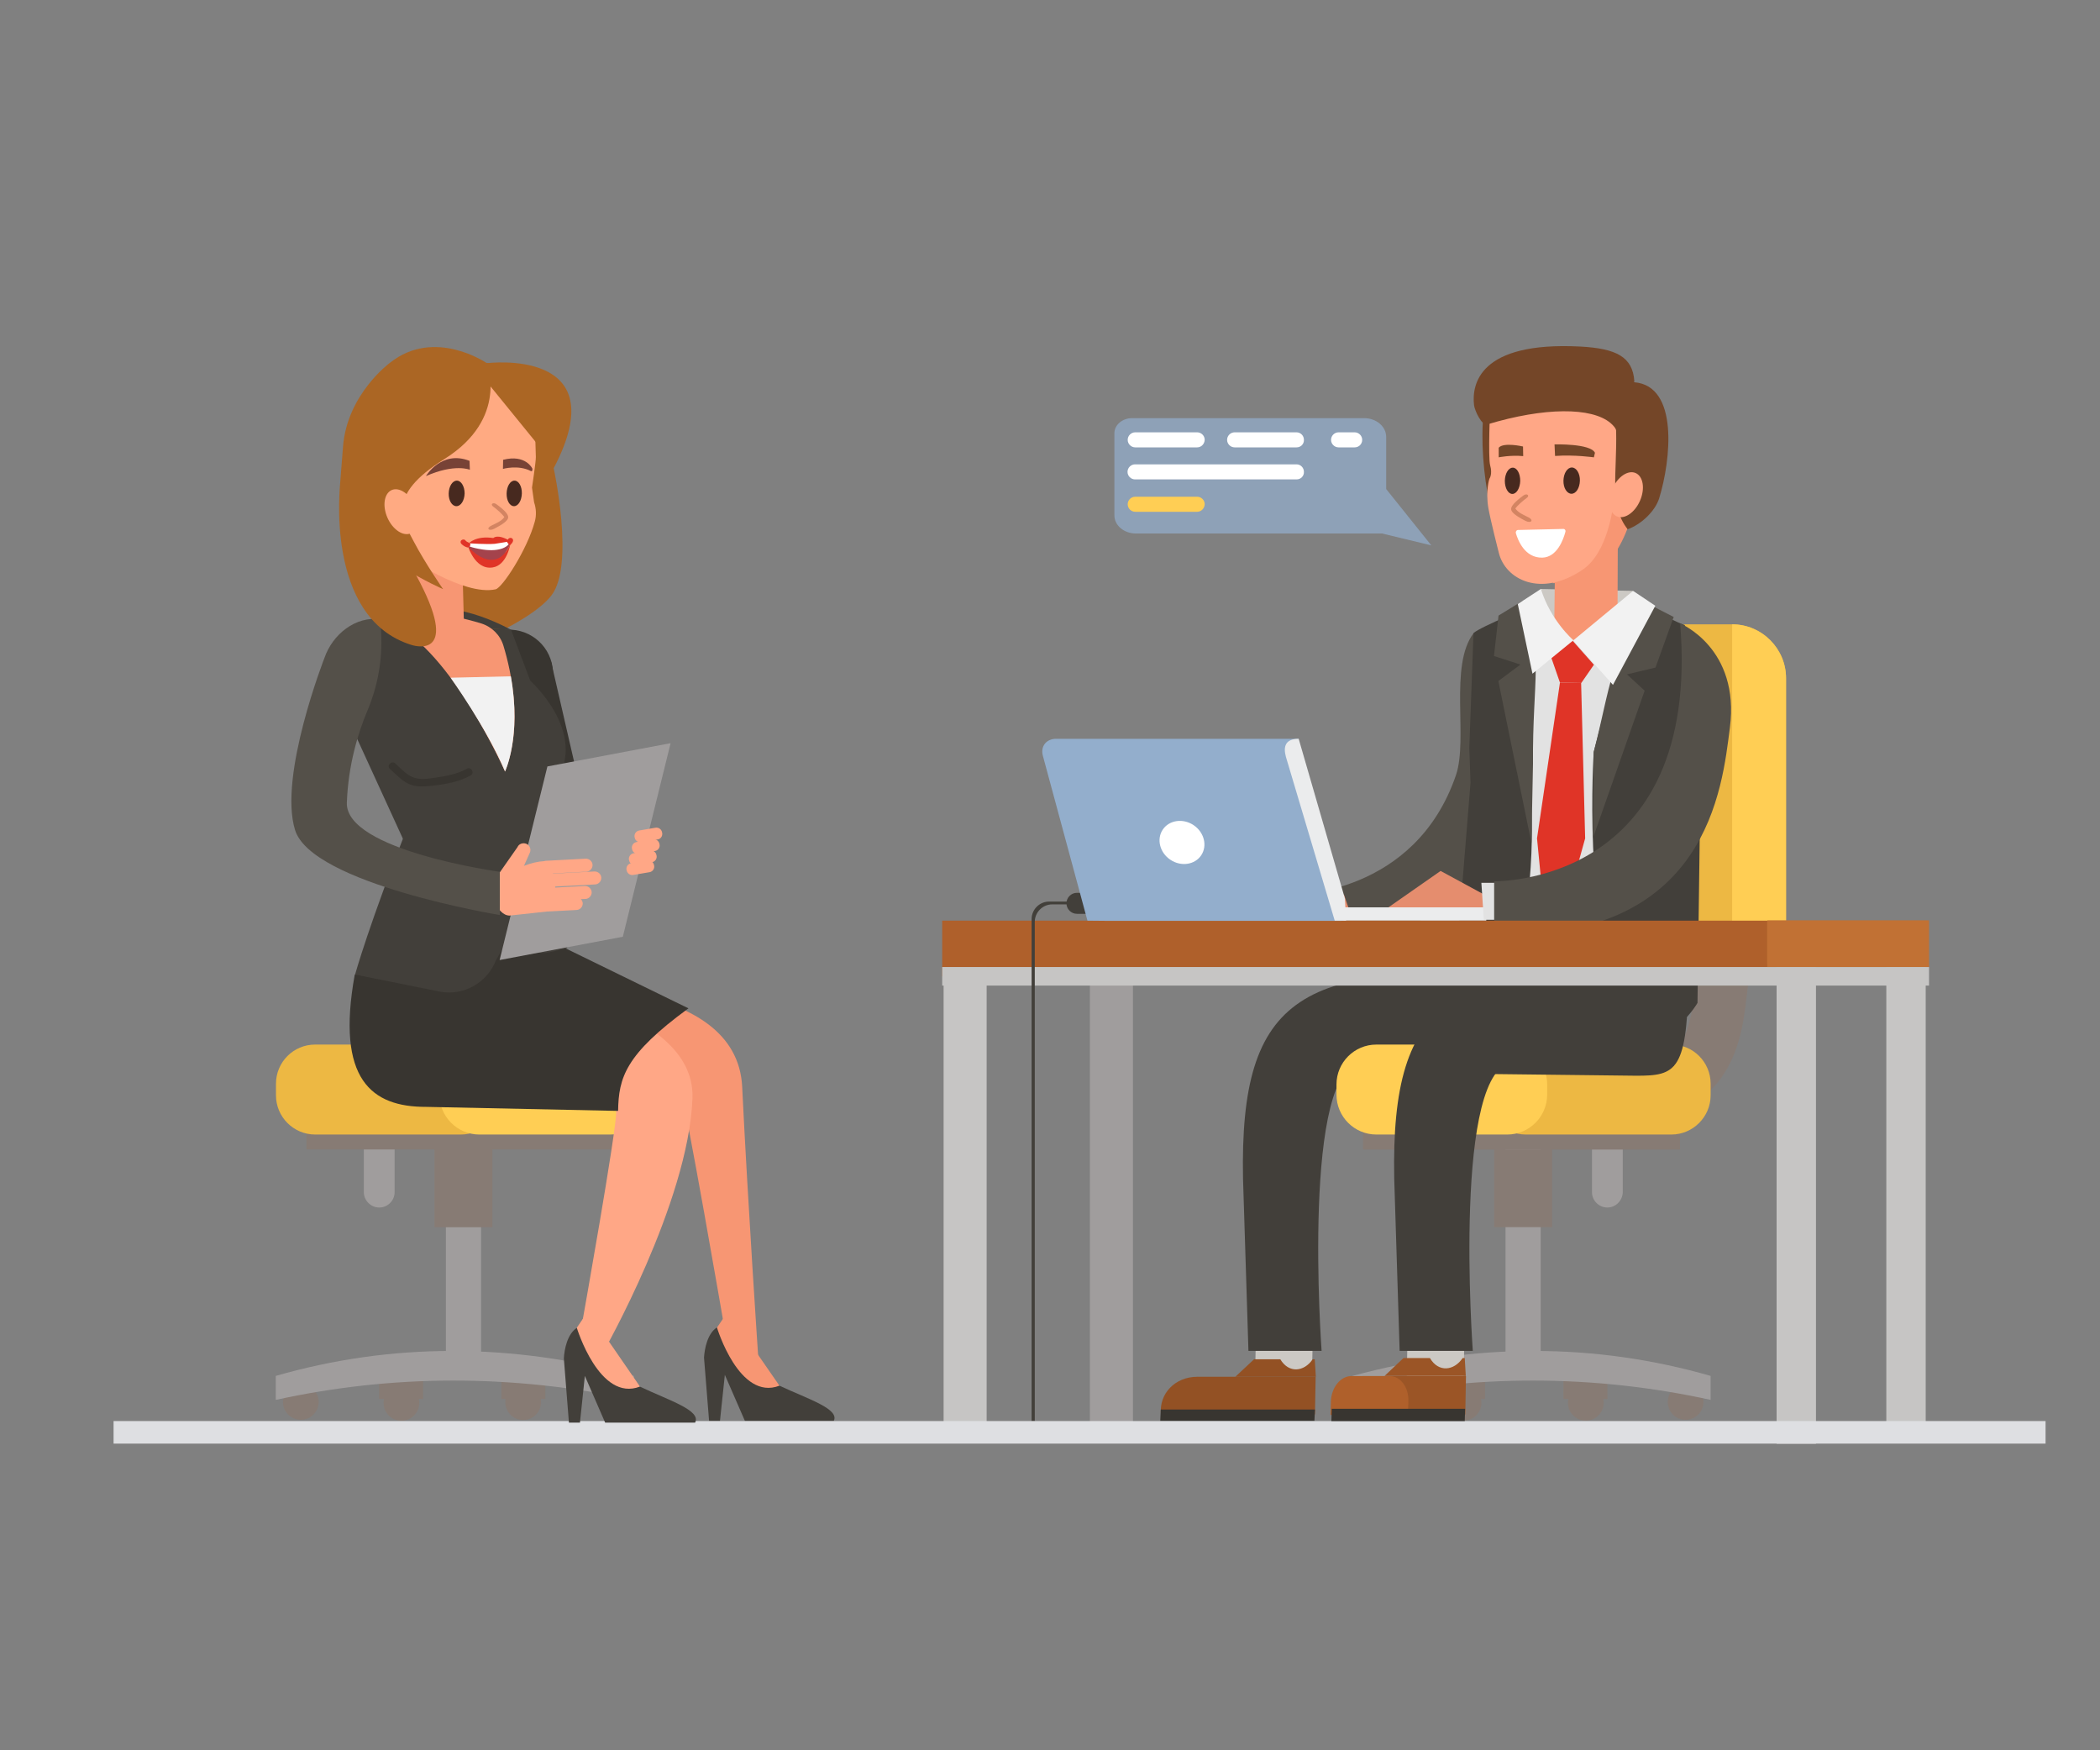 <?xml version="1.0" encoding="utf-8"?>
<!-- Generator: Adobe Illustrator 23.0.0, SVG Export Plug-In . SVG Version: 6.00 Build 0)  -->
<svg version="1.1" id="image" xmlns="http://www.w3.org/2000/svg" xmlns:xlink="http://www.w3.org/1999/xlink" x="0px" y="0px"
	 viewBox="0 0 1200 1000" style="enable-background:new 0 0 1200 1000;" xml:space="preserve">
<rect x="0" y="0" width="1200" height="1000" fill="#808080" stroke="none"/>
<style type="text/css">
	.st0{fill:#AB6624;}
	.st1{fill:#383530;}
	.st2{fill:#423F3A;}
	.st3{fill:#F79673;}
	.st4{fill:#877B74;}
	.st5{fill:#A09D9D;}
	.st6{fill:#545049;}
	.st7{fill:#EDB843;}
	.st8{fill:#FFCE54;}
	.st9{fill:#CCC9C4;}
	.st10{fill:#744628;}
	.st11{fill:#E2E2E2;}
	.st12{fill:#E03427;}
	.st13{fill:#F2F2F2;}
	.st14{fill:#E58D6E;}
	.st15{fill:#EBECED;}
	.st16{fill:#C6C5C4;}
	.st17{fill:#935124;}
	.st18{fill:#AF602B;}
	.st19{fill:#C17134;}
	.st20{fill:#93AECC;}
	.st21{fill:#FFFFFF;}
	.st22{fill:#DEDFE2;}
	.st23{fill:#9B5526;}
	.st24{opacity:0.72;fill:#93AECC;}
	.st25{fill:#FFA786;}
	.st26{fill:#FFAA82;}
	.st27{fill:#47291F;}
	.st28{fill:#774236;}
	.st29{fill:#A4434C;}
	.st30{fill:#D38462;}
</style>
<path class="st0" d="M278.2,207.5c0,0,74.8-9.5,38.2,60c0,0,12.1,55.4-1.3,72.7s-61.9,34.8-61.9,34.8L278.2,207.5z"/>
<polygon class="st1" points="314.9,378 338.7,481.5 324.2,484.8 299.9,389.5 "/>
<path class="st2" d="M213.5,356c0,0,29.7-22.3,78.5,3.8L213.5,356z"/>
<g>
	<path class="st2" d="M405.2,811.9h6.2l2.8-26.4l11.5,26.4h45.5l5.2,0c3.6-6.9-14.5-12.5-31-20.2L424,771.5l-6.9-13.7l-7.4,0.6
		c-5.4,3.4-7.1,12.1-7.4,17.3L405.2,811.9z"/>
	<path class="st3" d="M409.7,758.5c0,0,12.7,42.1,35.7,33.2l-18-26l-8.2-21.1L409.7,758.5z"/>
</g>
<path class="st3" d="M311.3,564.2c0,0,109.7-6.1,112.8,56.7c3.2,66,9.3,156.3,9.3,156.3l-19.5-18.8c0,0-22.1-128.3-25.5-137.5
	c-6.3-17.3-55-18.2-96.3-41.2C250.7,556.6,311.3,564.2,311.3,564.2z"/>
<circle class="st4" cx="171.9" cy="801" r="10.2"/>
<circle class="st4" cx="352" cy="801" r="10.2"/>
<ellipse transform="matrix(0.684 -0.73 0.73 0.684 -512.266 420.845)" class="st4" cx="229.2" cy="801.2" rx="10.2" ry="10.2"/>
<rect x="216.7" y="779.7" transform="matrix(-1 -1.224647e-16 1.224647e-16 -1 458.455 1578.967)" class="st4" width="25.1" height="19.6"/>
<ellipse transform="matrix(0.707 -0.707 0.707 0.707 -478.957 446.134)" class="st4" cx="299.1" cy="801.2" rx="10.2" ry="10.2"/>
<rect x="286.5" y="779.7" transform="matrix(-1 -1.224647e-16 1.224647e-16 -1 598.105 1578.967)" class="st4" width="25.1" height="19.6"/>
<circle class="st4" cx="963.2" cy="801" r="10.2"/>
<ellipse transform="matrix(0.161 -0.987 0.987 0.161 -30.464 1566.614)" class="st4" cx="905.9" cy="801.2" rx="10.2" ry="10.2"/>
<rect x="893.4" y="779.7" class="st4" width="25.1" height="19.6"/>
<ellipse transform="matrix(0.161 -0.987 0.987 0.161 -89.069 1497.696)" class="st4" cx="836.1" cy="801.2" rx="10.2" ry="10.2"/>
<rect x="823.5" y="779.7" class="st4" width="25.1" height="19.6"/>
<path class="st2" d="M630.8,522.1h-15.4c-3.3,0-6-2.7-6-6v0c0-3.3,2.7-6,6-6h15.4c3.3,0,6,2.7,6,6v0
	C636.8,519.4,634.1,522.1,630.8,522.1z"/>
<path class="st5" d="M918.5,689.9L918.5,689.9c-4.8,0-8.8-3.9-8.8-8.8v-44.8c0-4.8,3.9-8.8,8.8-8.8l0,0c4.8,0,8.8,3.9,8.8,8.8v44.8
	C927.2,685.9,923.3,689.9,918.5,689.9z"/>
<path class="st6" d="M738.9,511.2c0,0,69.6,0.5,93.1-68.4c7-20.7-4.1-62.7,10.1-81.1c0,0,28.7,8.9,26.9,55.7
	c-1.3,34.7-7.5,125.4-130.2,121.2L738.9,511.2z"/>
<g>
	<path class="st4" d="M935.5,636.2c16.5,2.9,32.6-2.8,43.9-15.3c11.5-12.6,15.8-28.7,17.9-45.2c4.3-32.7,6.8-66.3,6.3-99.2
		c-0.3-19.6-2.2-39.2-6-58.4c-1.6-8-11.1-12.5-18.5-10.5c-8.3,2.3-12.1,10.5-10.5,18.5c7.1,36.1,5.4,74.2,2.3,111.1
		c-1.4,17.3-1.7,34-6.3,49.4c-2.1,7-4.8,11.7-9.9,16.4c-1.4,1.2-1.6,1.3-0.6,0.5c-0.6,0.4-1.3,0.8-1.9,1.2c-0.5,0.3-4.8,2.3-2.5,1.4
		c-0.6,0.2-6.1,1.4-3.2,1.1c-0.7,0.1-6-0.4-3.4,0.1c-7.7-1.4-16.5,2.1-18.5,10.5C923.3,625,927.2,634.7,935.5,636.2L935.5,636.2z"/>
</g>
<path class="st7" d="M989.8,558.1h-97.6c-17,0-30.8-13.9-30.8-30.8V387.5c0-17,13.9-30.8,30.8-30.8h97.6c17,0,30.8,13.9,30.8,30.8
	v139.8C1020.7,544.2,1006.8,558.1,989.8,558.1z"/>
<path class="st8" d="M989.8,558.1V356.7c17,0,30.8,13.9,30.8,30.8v139.8C1020.7,544.2,1006.8,558.1,989.8,558.1z"/>
<polygon class="st9" points="717.2,785.6 749.7,785.6 750.2,761.6 717.7,761.6 "/>
<path class="st2" d="M877.7,559.6c-134.1-12.4-169.4,8.9-167.4,113.8l3.1,98.4h41.8c0,0-12-164.1,23.7-164.9
	c78-1.8,113.3,4.7,113.3,4.7L877.7,559.6z"/>
<polygon class="st9" points="879.6,365.4 932.5,364.2 933.1,337.6 880.3,336.5 "/>
<path class="st3" d="M924.3,351c-0.3,25.2-36.4,27.9-36.1,2.7l0.6-51.4l35.7-4.9L924.3,351z"/>
<path class="st10" d="M851.3,288.4c0,0,0.9,2.7,2.9-8.9c2.6-15.7,3.7-51.3,10.8-53.2c2-0.5,15.6-4.1,8.3-7.4
	c-12.1-5.5-25.3,11.6-25.5,16.3C846.1,251.4,847.6,271,851.3,288.4z"/>
<path class="st3" d="M887.1,333.2l4.2-4.4c-37.8,5.3-32.9-10.9-31.8-32.7l-4.1-63.8c1.1-21.9,16.3-25.6,37.3-25.4h4.5
	c21,0.2,46.4,18.2,46.5,31.7l-7.5,41.7C927.8,318.6,915.2,332.4,887.1,333.2z"/>
<polygon class="st11" points="940,356.7 936.7,564.5 859.8,564.9 869.9,350 893.8,365.7 915.9,366.9 "/>
<polygon class="st12" points="910.8,379.8 903.6,390.2 891.4,390 886.4,375.6 898.4,365.8 "/>
<path class="st2" d="M933.5,342c0,0,20.3,12.1,29.2,15.1l9.4,59.9L970,573c0,0-22,38.5-42.8-1.3c-22.9-43.9-16.5-142-16.5-142
	L933.5,342z"/>
<path class="st2" d="M875.5,346.1c0,0-29.4,11.9-33.5,15.6l-2.4,65.6l0.7,19.9L830,574.4c0,0,19.6,34.1,32.9-11
	c16.9-57.3,11.7-108.7,11.7-108.7L875.5,346.1z"/>
<path class="st6" d="M943.5,345.9l12.9,6.6L946,381.4l-16.3,3.9l10.1,9.3L910.2,479l0.5-49.4C920.1,393.6,920.5,371.1,943.5,345.9z"
	/>
<path class="st6" d="M870,343.3l-13.7,8.4l-2.6,23.1l15.1,4.9l-12.6,9.4l18.9,92.5l0.9-45.2C875.6,388.5,882.6,371.8,870,343.3z"/>
<polygon class="st13" points="899,365.9 933.2,337.6 945.9,346.1 921.7,391.3 "/>
<path class="st13" d="M880.5,336.5l-13.2,8.6l8.4,39.8l23.4-19.1C899,365.7,886.1,354.6,880.5,336.5z"/>
<polygon class="st14" points="850.1,512.2 823.2,497.6 792.1,519.3 846.2,519.3 849.9,519.5 "/>
<polygon class="st14" points="768,511.2 746.2,503.6 715.1,525.3 769.2,525.3 772.9,525.5 "/>
<rect x="738.5" y="518.4" class="st15" width="110.8" height="7.6"/>
<rect x="1077.9" y="533" class="st16" width="22.5" height="286.1"/>
<path class="st5" d="M772.9,799.8l0-13.7c70.3-19,138.4-19,204.6,0v13.7C911.2,785.3,843,784.9,772.9,799.8z"/>
<rect x="778.9" y="643.3" class="st4" width="181.1" height="13.5"/>
<rect x="860.3" y="656.7" class="st5" width="20.1" height="118.1"/>
<rect x="853.8" y="656.7" class="st4" width="33.1" height="44.4"/>
<path class="st7" d="M955.1,648.2h-83.2c-12.4,0-22.4-10-22.4-22.4v-6.6c0-12.4,10-22.4,22.4-22.4h83.2c12.4,0,22.4,10,22.4,22.4
	v6.6C977.5,638.1,967.4,648.2,955.1,648.2z"/>
<path class="st8" d="M861.3,648.2h-74.8c-12.6,0-22.8-10.2-22.8-22.8v-5.8c0-12.6,10.2-22.8,22.8-22.8h74.8
	c12.6,0,22.8,10.2,22.8,22.8v5.8C884.1,637.9,873.9,648.2,861.3,648.2z"/>
<path class="st5" d="M216.7,689.9L216.7,689.9c4.8,0,8.8-3.9,8.8-8.8v-44.8c0-4.8-3.9-8.8-8.8-8.8l0,0c-4.8,0-8.8,3.9-8.8,8.8v44.8
	C207.9,685.9,211.9,689.9,216.7,689.9z"/>
<path class="st5" d="M362.2,799.8v-13.7c-70.3-19-138.4-19-204.6,0v13.7C224,785.3,292.1,784.9,362.2,799.8z"/>
<rect x="175.2" y="643.3" transform="matrix(-1 -1.224647e-16 1.224647e-16 -1 531.436 1300.03)" class="st4" width="181.1" height="13.5"/>
<rect x="254.8" y="614.6" transform="matrix(-1 -1.224647e-16 1.224647e-16 -1 529.684 1389.469)" class="st5" width="20.1" height="160.3"/>
<rect x="248.3" y="625.3" transform="matrix(-1 -1.224647e-16 1.224647e-16 -1 529.684 1326.461)" class="st4" width="33.1" height="75.8"/>
<path class="st7" d="M180.1,648.2h83.2c12.4,0,22.4-10,22.4-22.4v-6.6c0-12.4-10-22.4-22.4-22.4h-83.2c-12.4,0-22.4,10-22.4,22.4
	v6.6C157.7,638.1,167.7,648.2,180.1,648.2z"/>
<path class="st8" d="M273.9,648.2h74.8c12.6,0,22.8-10.2,22.8-22.8v-5.8c0-12.6-10.2-22.8-22.8-22.8h-74.8
	c-12.6,0-22.8,10.2-22.8,22.8v5.8C251.1,637.9,261.3,648.2,273.9,648.2z"/>
<path class="st2" d="M935,614.6l-103-1.2l10.9-59.2l121.8,1.5C964.6,612.3,957.9,614.6,935,614.6z"/>
<rect x="622.8" y="542.5" class="st5" width="24.6" height="276.6"/>
<rect x="539.2" y="537" class="st16" width="24.6" height="284.3"/>
<rect x="1015.2" y="537" class="st16" width="22.5" height="287.9"/>
<g>
	<path class="st17" d="M751.4,808.1h-88l0,0c-1.2-11.9,8.1-21.5,20.8-21.5l67.6,0L751.4,808.1z"/>
	<polygon class="st1" points="663,811.9 751.1,811.9 751.4,805.3 663.3,805.3 	"/>
	<path class="st17" d="M705.9,786.6l10.7-10h15c4.9,8.2,13.6,7.2,18.5,0h1.2l0.6,10L705.9,786.6z"/>
</g>
<polygon class="st9" points="803.9,786.2 836.4,786.2 836.8,761.5 804.3,761.5 "/>
<path class="st2" d="M964.1,559.6c-134.1-12.4-169.4,8.9-167.4,113.8l3.1,98.4h41.8c0,0-12-164.1,23.7-164.9
	c78-1.8,91.1,2.1,91.1,2.1L964.1,559.6z"/>
<path class="st12" d="M891.4,390L878.3,479l2,20.6c8.9,13.4,15.8,5.3,22.1-8.4l3.4-12.2l-2.3-88.8L891.4,390z"/>
<polygon class="st11" points="846.5,504.4 847.9,525.5 855.9,525.5 855.9,504.4 "/>
<path class="st6" d="M853.8,503.5c0,0,118.5,2.7,106.3-147.3c0,0,34.3,14,28.4,59.6c-4.4,33.8-12.3,122.3-134.7,118.2V503.5z"/>
<rect x="538.4" y="526" class="st18" width="471.5" height="31.8"/>
<rect x="538.4" y="552.5" class="st16" width="563.9" height="10.6"/>
<rect x="1009.9" y="525.8" class="st19" width="92.4" height="26.7"/>
<path class="st2" d="M591.3,811.9V526.7c0-5.5,4.5-10,10-10h106c2.2,0,4.3,0.7,5.9,2c-1.8-2.2-4.6-3.6-7.7-3.6h-106
	c-5.5,0-10,4.5-10,10v286.9H591.3z"/>
<path class="st20" d="M766.4,526.1H631.6l-10.2-0.1l-25.5-94.3c-1.4-5.3,2-9.6,7.6-9.6h138.6c0,0-3.6,4.3-2.2,9.6l22.9,84.8
	C764.2,521.8,772.1,526.1,766.4,526.1z"/>
<path class="st15" d="M742.1,422.1L742.1,422.1c-7.6,0-8.9,4.4-7.3,10.3l27.9,93.6h6.5l-0.7-12.7"/>
<ellipse transform="matrix(0.553 -0.834 0.834 0.553 -99.373 777.921)" class="st21" cx="674.9" cy="481.5" rx="11.9" ry="13.2"/>
<rect x="64.9" y="811.9" class="st22" width="1104" height="12.9"/>
<g>
	<path class="st23" d="M837.3,808.2h-76.4l0,0c-1-12.2,7.1-22,18.1-22h58.7L837.3,808.2z"/>
	<path class="st23" d="M791.2,786.1l10.8-10.2h15.1c4.9,8.4,13.8,7.3,18.7,0h1.2l0.6,10.2L791.2,786.1z"/>
	<path class="st18" d="M760.3,808.4l44.2,0l0.3-7.7c0.3-8-4.5-14.5-10.7-14.5h-21.9c-6.2,0-11.4,6.5-11.7,14.5L760.3,808.4z"/>
	<polygon class="st1" points="760.8,811.9 837,811.9 837.2,804.9 761,804.9 	"/>
</g>
<path class="st24" d="M817.9,311.6l-28.2-6.8H649c-6.7,0-12.2-4.6-12.2-10.3v-47c0-4.7,4.5-8.6,10.1-8.6h132.6
	c7,0,12.6,4.8,12.6,10.7v29.8L817.9,311.6z"/>
<path class="st21" d="M684.1,255.6h-35.4c-2.3,0-4.3-1.9-4.3-4.3l0,0c0-2.3,1.9-4.3,4.3-4.3h35.4c2.3,0,4.3,1.9,4.3,4.3l0,0
	C688.3,253.7,686.4,255.6,684.1,255.6z"/>
<path class="st8" d="M684.1,292.4h-35.4c-2.3,0-4.3-1.9-4.3-4.3l0,0c0-2.3,1.9-4.3,4.3-4.3h35.4c2.3,0,4.3,1.9,4.3,4.3l0,0
	C688.3,290.5,686.4,292.4,684.1,292.4z"/>
<path class="st21" d="M740.9,273.9h-92.3c-2.3,0-4.3-1.9-4.3-4.3l0,0c0-2.3,1.9-4.3,4.3-4.3h92.3c2.3,0,4.2,1.9,4.2,4.3l0,0
	C745.2,272,743.3,273.9,740.9,273.9z"/>
<path class="st21" d="M740.9,255.6h-35.4c-2.3,0-4.3-1.9-4.3-4.3l0,0c0-2.3,1.9-4.3,4.3-4.3h35.4c2.3,0,4.2,1.9,4.2,4.3l0,0
	C745.2,253.7,743.3,255.6,740.9,255.6z"/>
<path class="st21" d="M774.1,255.6h-9.2c-2.3,0-4.3-1.9-4.3-4.3l0,0c0-2.3,1.9-4.3,4.3-4.3h9.2c2.3,0,4.3,1.9,4.3,4.3l0,0
	C778.4,253.7,776.5,255.6,774.1,255.6z"/>
<ellipse transform="matrix(0.972 -0.236 0.236 0.972 -82.558 79.46)" class="st1" cx="290.8" cy="384.8" rx="25.1" ry="25.1"/>
<ellipse transform="matrix(2.040356e-02 -1 1 2.040356e-02 -172.954 585.436)" class="st2" cx="212.3" cy="381" rx="25.1" ry="25.1"/>
<path class="st2" d="M303,388.9c0,0,33.2,29.7,14.6,57.6c-18.5,27.7-14.3,45.6-14.3,45.6l1.3,15.5l-63.7-5.1l-49-107l25.4-39.4
	l74.7,3.6L303,388.9z"/>
<g>
	<g>
		<path class="st1" d="M222.8,439.3c3.5,3.1,6.9,7,11.3,8.8c3.8,1.6,8.1,1.3,12.2,0.9c7.5-0.8,16.1-2.2,22.7-6
			c2.4-1.4,0.2-5.2-2.2-3.8c-5.4,3.1-12.5,4.3-18.5,5.2c-3.3,0.5-7,1-10.3,0.3c-5-1-8.5-5.3-12.1-8.5
			C223.8,434.3,220.7,437.4,222.8,439.3L222.8,439.3z"/>
	</g>
</g>
<path class="st3" d="M287.7,369c4.6,15.1,11.1,45.5,0.9,71.8c0,0-30.5-69-64.6-84.4c12.3-7.8,30.1-6.6,51-0.2
	C281.1,358.1,285.9,362.9,287.7,369z"/>
<path class="st13" d="M288.6,440.8c0,0,9.5-20,3.3-54.4l-34.4,0.8C257.5,387.3,278.4,416.3,288.6,440.8z"/>
<polygon class="st3" points="265.3,363.6 264.2,322.8 230.2,304.7 229.3,357.8 "/>
<g>
	<path class="st2" d="M325.1,812.8h6.3l2.8-26.7l11.6,26.7l46.1,0l5.3,0c3.6-7-14.7-12.6-31.4-20.5l-21.6-20.5l-7-13.8l-7.5,0.6
		c-5.5,3.5-7.2,12.2-7.5,17.5L325.1,812.8z"/>
	<path class="st25" d="M329.6,758.6c0,0,12.9,42.6,36.1,33.6l-18.2-26.4l-8.3-21.4L329.6,758.6z"/>
</g>
<path class="st25" d="M265.7,556.5c0,0,132.4,11.6,130,71.1c-2.3,59.5-51,145-51,145l-12.1-16.4c0,0,20.1-112.5,19.5-121.1
	c-1.1-16.1-51.6-9.8-93-9.8C222.7,625.3,265.7,556.5,265.7,556.5z"/>
<path class="st1" d="M243.6,632.4l109.6,2.3c0.3-19.1,4.2-32.3,40.2-58.6l-80.3-39.2l-10.7-2.1l-6.7-24.5l-93,46.6
	C191.9,616.8,212.3,632.5,243.6,632.4z"/>
<path class="st2" d="M295.1,475.9c0,0,13-0.2,29.1,65.7l0,0c-11.6,2.5-16.6,6-22.5-2.2l-7.2-10.3l-11.1,19.5
	c-5,12.9-18.3,20.4-31.8,18l-48.7-9.8c0,0,8.3-29.8,30.9-86.6L295.1,475.9z"/>
<polygon class="st5" points="355.9,535.2 285.5,548.5 312.8,437.9 383.2,424.6 "/>
<path class="st25" d="M282.4,503l13.3-19c0.8-1.9,3.1-2.7,5.1-1.9l0,0c1.9,0.8,2.8,3.1,2,5l-3.4,7.6c4.1-1.6,7.9-2.5,11.5-2.7l0,0
	c0.3-0.1,0.7-0.2,1-0.2l22.7-1.2c2.1-0.1,3.9,1.5,4,3.5c0.1,2-1.5,3.8-3.5,3.9l-19.1,1c0,0.1,0.1,0.2,0.1,0.2
	c0.2-0.1,0.5-0.1,0.8-0.1l22.7-1.2c2.1-0.1,3.9,1.5,4,3.5c0.1,2-1.5,3.8-3.5,3.9l-22.7,1.2c0,0,0,0-0.1,0c0,0.2,0,0.4-0.1,0.6
	l16.9-0.9c2.1-0.1,3.9,1.5,4,3.5c0.1,2-1.5,3.8-3.5,3.9l-2.7,0.1c0.6,0.6,1,1.4,1.1,2.3c0.1,2-1.5,3.8-3.5,3.9l-17.1,0.9l0,0
	l-21.2,2.3C283.7,523.1,278.7,507.9,282.4,503z"/>
<path class="st6" d="M185.4,375.9c0,0-26.4,67.4-16.8,98.3c9.5,30.9,117,48.6,117,48.6v-24.7c0,0-88.4-12.1-87.4-39.5
	c0.8-21.8,6.5-40.1,11.8-52.7c5.9-14,8.6-29.1,7.8-44.3l-0.4-7.8C203.2,351.9,190.1,362.3,185.4,375.9z"/>
<path class="st25" d="M375.8,479.6l-9.4,1.6c-1.7,0.3-3.4-0.9-3.7-2.6l-0.1-0.4c-0.3-1.7,0.9-3.4,2.6-3.7l9.4-1.6
	c1.7-0.3,3.4,0.9,3.7,2.6l0.1,0.4C378.7,477.7,377.5,479.4,375.8,479.6z"/>
<path class="st25" d="M374.3,486.2l-9.4,1.6c-1.7,0.3-3.4-0.9-3.7-2.6l-0.1-0.4c-0.3-1.7,0.9-3.4,2.6-3.7l9.4-1.6
	c1.7-0.3,3.4,0.9,3.7,2.6l0.1,0.4C377.2,484.3,376,485.9,374.3,486.2z"/>
<path class="st25" d="M372.6,492.6l-9.4,1.6c-1.7,0.3-3.4-0.9-3.7-2.6l-0.1-0.4c-0.3-1.7,0.9-3.4,2.6-3.7l9.4-1.6
	c1.7-0.3,3.4,0.9,3.7,2.6l0.1,0.4C375.5,490.7,374.3,492.3,372.6,492.6z"/>
<path class="st25" d="M371.2,498.3l-9.4,1.6c-1.7,0.3-3.4-0.9-3.7-2.6l-0.1-0.4c-0.3-1.7,0.9-3.4,2.6-3.7l9.4-1.6
	c1.7-0.3,3.4,0.9,3.7,2.6l0.1,0.4C374.1,496.4,372.9,498,371.2,498.3z"/>
<path class="st26" d="M302.1,232c-5.3-3.9-34.1-28.2-54.3-22.5c-20.5,4-35.6,27.8-38.7,33.7c-3.1,5.9,4.7,38,22.4,74.2
	c0,0,33.2,23.3,51.7,19.3c3.8-0.8,18-22.5,22.4-38.7c1-3.6,0.8-7.5-0.4-11l-1.2-8.4c0,0,2.3-15.2,2.2-17.5
	C305.8,243.2,305.4,234.4,302.1,232z"/>
<path class="st27" d="M265.5,281.9c-0.1,4-2.1,7.3-4.7,7.3c-2.5,0-4.5-3.2-4.4-7.3c0.1-4,2.1-7.3,4.7-7.3
	C263.5,274.6,265.5,277.9,265.5,281.9z"/>
<path class="st27" d="M298.2,281.9c-0.1,4-2,7.3-4.5,7.3c-2.4,0-4.3-3.2-4.2-7.3c0.1-4,2-7.3,4.5-7.3
	C296.4,274.6,298.3,277.9,298.2,281.9z"/>
<path class="st28" d="M268.5,268.4c0,0-8.5-3.7-25.1,3.6c0,0,8.8-15,24.9-8.7L268.5,268.4z"/>
<path class="st28" d="M287.4,267.9c0,0,8.7-2.5,15.9,1.2c1.2,0.6,0.9-1.4,0.9-1.4s-3.8-8.3-16.7-5L287.4,267.9z"/>
<g>
	<path class="st29" d="M279.8,308.2l-12.7,2.7l1.6,4.1c0,0,10.7,7.7,10.6,7.5c-0.1-0.2,7.3-3.2,7.3-3.2s4.8-7.6,4.8-8
		c0.1-0.3-0.1-2.7-0.1-2.7L279.8,308.2z"/>
	<path class="st21" d="M278.8,309.9l-11.4,0.4l-0.2,1.3c0,0,1.4,1.3,8.9,2.4c9.8,1.4,15-1.8,15.4-4.9c0,0-6.7-0.9-6.9-0.9
		C284.5,308.3,278.8,309.9,278.8,309.9z"/>
	<path class="st12" d="M267.9,310.4c0,0,4-4.5,14-3c0,0,2.3-2.7,9.8,1.8c0,0-6.5,1.2-9,1.5C278.1,311.1,267.9,310.4,267.9,310.4z"/>
	<path class="st12" d="M267.2,311.3c0,0,3.9,14.5,14.3,12.9c8.2-1.2,10.1-13.3,10.1-13.3C283.3,329.4,267.9,313.9,267.2,311.3z"/>
	<g>
		<path class="st12" d="M291.2,311.7c0.7-0.6,1.7-1.6,1.9-2.4c0.3-0.7,0-1.6-0.8-1.9c-0.7-0.3-1.8,0.1-2,0.8
			c-0.1,0.2-0.1,0.4-0.2,0.5c-0.1,0.3,0-0.1-0.1,0.2c0,0-0.1,0.1-0.1,0.1c0.2-0.2,0.2-0.2,0.1-0.1c0,0.1-0.1,0.1-0.2,0.1
			c-0.6,0.5,1.3,2.8,1.9,2.3L291.2,311.7z"/>
	</g>
	<g>
		<path class="st12" d="M267.6,309.9c-0.1,0-0.6-0.3-0.8-0.4c-0.4-0.2-0.7-0.6-1-0.9c-0.5-0.6-1.7-0.4-2.2,0.1c-0.6,0.6-0.5,1.4,0,2
			c0.9,0.9,1.9,1.6,3.2,2c0.8,0.3,1.7-0.4,1.9-1.1C269,310.8,268.4,310.1,267.6,309.9L267.6,309.9z"/>
	</g>
</g>
<path class="st0" d="M278.2,207.5c0,0,12.8,31.6-24.3,54.8c-33.8,21.1-23.8,35-17.4,47.2c6.4,12.2,16.7,27.1,16.7,27.1
	s-43.1-18.7-46.1-37.7C204.1,279.9,232.2,206.4,278.2,207.5z"/>
<path class="st0" d="M276.9,216.6l33.1,40.7l-7.8-43.8c0,0-24.7-9.6-29.1-4.7C268.6,213.6,276.9,216.6,276.9,216.6z"/>
<path class="st0" d="M278.2,207.5c0,0-29.8-20.6-55.4-0.2c0,0-24.5,17.9-26.8,48c-3.5,44.4-1.5,20.1-1.5,20.1s-9.6,77.6,40.7,93.1
	c0,0,28,9.4,4.8-35.7c-6.9-13.3-23.7-40.1-15.9-55C246.1,236.1,278.2,207.5,278.2,207.5z"/>
<g>
	<path class="st30" d="M282.4,302.1c5.1-2.6,7.8-4.7,8-6.4c0.2-1.7-2.1-4.3-6.7-7.6c-1.9-1.4-3.8,0-1.8,1.4c2.4,1.7,5,4.2,6.3,5.9
		c-1.6,2.4-4.7,3.5-7.4,4.9C277.6,301.8,279.3,303.7,282.4,302.1z"/>
</g>
<path class="st25" d="M851.5,232c0,0-1.2,29.4,0,33.8c1.5,5.2-0.4,7.7-0.4,7.7s-2.3,6.6-0.6,16.8c1.2,6.9,5.9,25.3,5.9,25.3
	c3.7,15.7,24.2,25.9,47.8,10c27.2-18.3,18.5-93,18.5-93S877.1,211.3,851.5,232z"/>
<path class="st10" d="M842.3,231.4c0.3,3.1,4.5,12,7.5,11.1c0,0,0,0,0,0c32.7-9.9,59.8-9.9,70.5-0.8c1.1,0.9,3.1,2.9,3.2,4.3
	c0.6,24.3-4.1,42.9,6.6,56.4l0,0c7.5-2.7,15.6-10.1,18-17.7c6.7-21.8,11.3-64.2-14.2-66.3c-0.6,0,0,0,0-0.6
	c-0.9-13.9-10.3-18.7-30.9-19.8C844.9,195,841,219.8,842.3,231.4z"/>
<ellipse transform="matrix(0.398 -0.917 0.917 0.398 300.238 1022.65)" class="st25" cx="929.6" cy="282.5" rx="13.5" ry="8.6"/>
<path class="st26" d="M221.4,295.8c3,6.8,9,10.8,13.3,8.9c4.4-1.9,5.4-9,2.4-15.8c-3-6.8-9-10.8-13.3-8.9
	C219.5,281.9,218.4,289,221.4,295.8z"/>
<path class="st21" d="M893.4,302.2l-26,0.6c-0.8,0-1.4,0.9-1.2,1.8c1.2,4.1,5.1,14.2,15.1,14c8.5-0.2,12.1-10.5,13.2-14.7
	C894.8,303,894.2,302.2,893.4,302.2z"/>
<path class="st27" d="M868.7,274.7c-0.1,4.2-2.1,7.5-4.5,7.5c-2.4,0-4.3-3.3-4.3-7.5c0.1-4.2,2.1-7.5,4.5-7.5
	C866.8,267.1,868.7,270.5,868.7,274.7z"/>
<path class="st27" d="M902.8,274.6c-0.1,4.2-2.2,7.5-4.8,7.5c-2.6,0-4.7-3.3-4.6-7.5c0.1-4.2,2.2-7.5,4.8-7.5
	C900.8,267.1,902.9,270.5,902.8,274.6z"/>
<path class="st10" d="M856.3,261.3c0,0,6.9-1.4,14.1-0.7l-0.1-5.5c0,0-11.1-2.6-13.9,0.7V261.3z"/>
<path class="st10" d="M910.8,261.3c0,0-11-1.6-22.2-0.8l-0.3-6.6c0,0,20.6-0.6,23.1,4.8L910.8,261.3z"/>
<g>
	<path class="st30" d="M871.7,297.6c-5.3-2.7-8.1-4.9-8.2-6.6c-0.2-1.7,2.2-4.4,7-7.9c2-1.5,3.9,0,1.9,1.4c-2.5,1.8-5.2,4.3-6.5,6
		c1.7,2.5,4.8,3.7,7.6,5.1C876.6,297.2,874.9,299.2,871.7,297.6z"/>
</g>
</svg>

